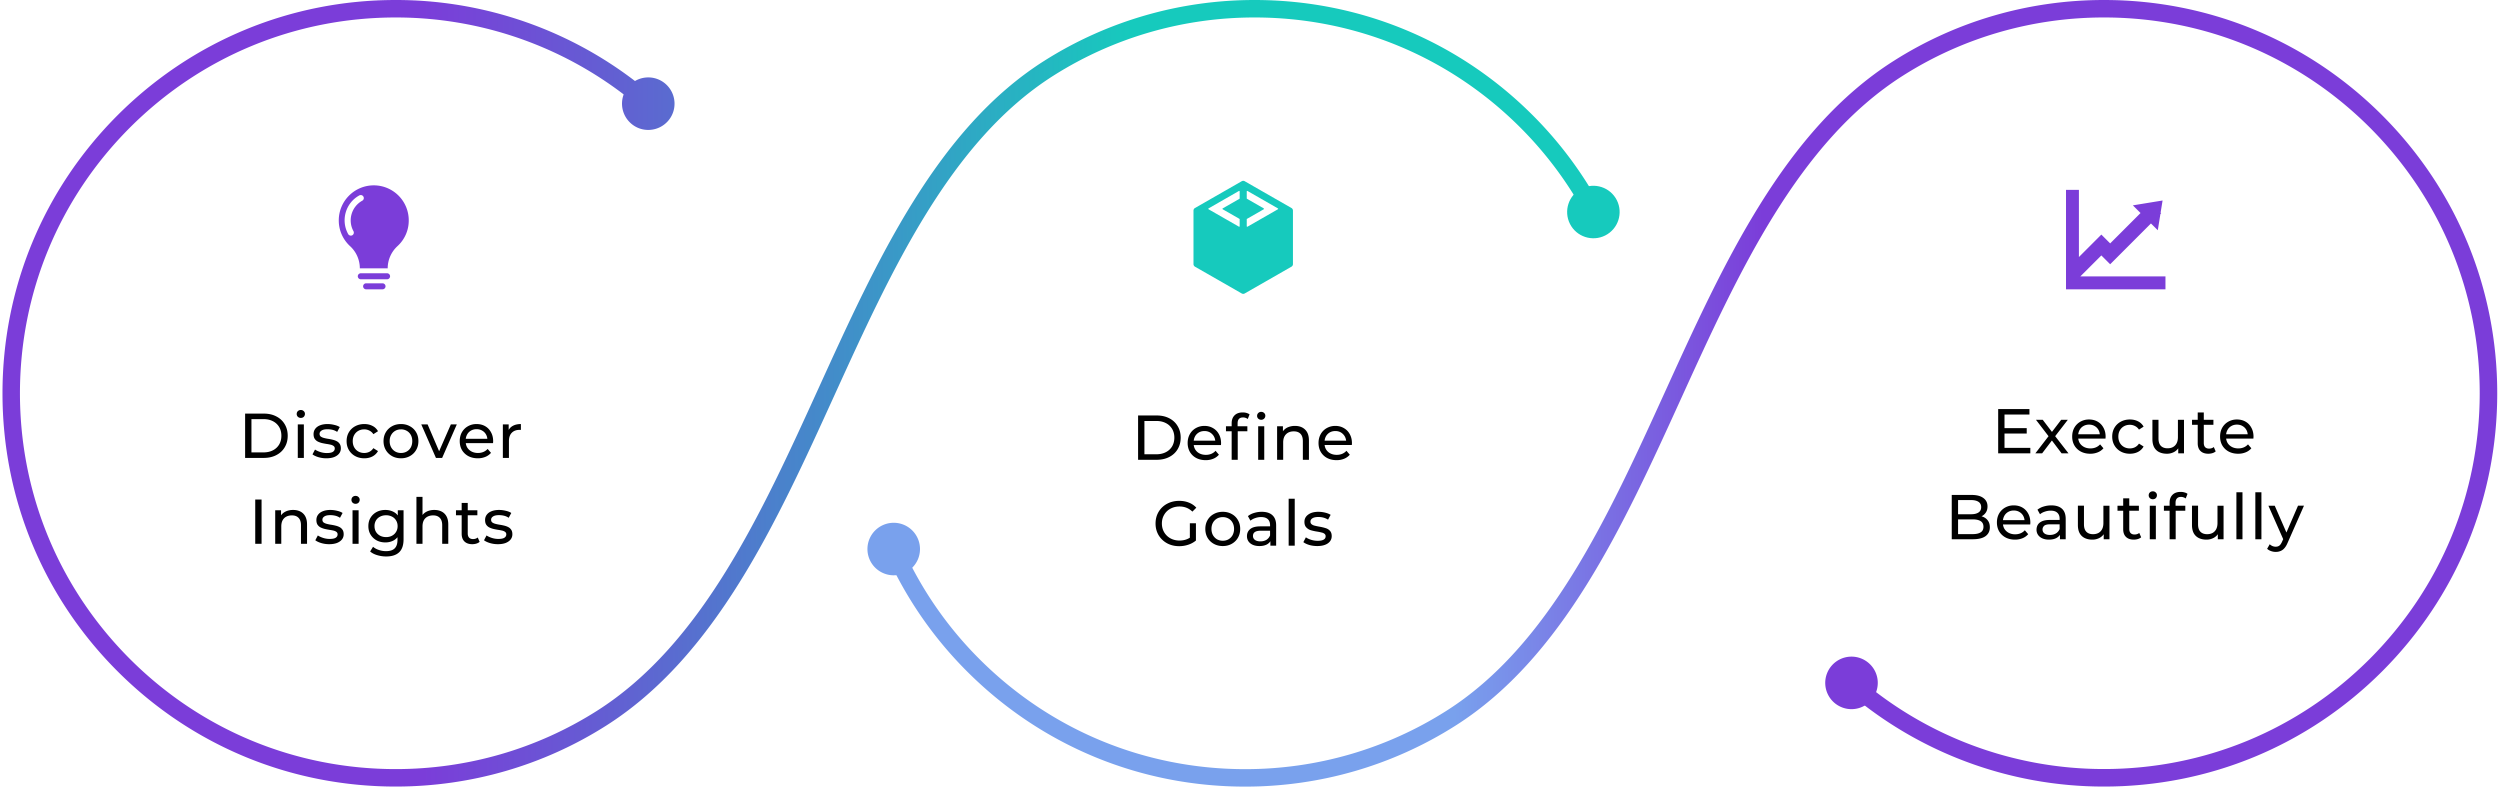 <svg width="553" height="174" viewBox="0 0 553 174" fill="none" xmlns="http://www.w3.org/2000/svg"><path d="M85.62 61.778h-5.812a.67.67 0 0 1-.665-.666.67.67 0 0 1 .665-.665h5.813a.67.67 0 0 1 .665.665.67.67 0 0 1-.665.666ZM84.614 64h-3.628a.67.67 0 0 1-.666-.665.67.67 0 0 1 .666-.666h3.628a.67.67 0 0 1 .665.666.67.67 0 0 1-.665.665Zm-1.932-23c-4.269 0-7.746 3.465-7.746 7.759 0 2.26.966 4.28 2.51 5.7a6.632 6.632 0 0 1 2.147 4.896h6.165c0-1.858.778-3.628 2.146-4.896a7.64 7.64 0 0 0 2.511-5.7A7.734 7.734 0 0 0 82.682 41Zm-2.561 3.402c-2.373 1.319-3.252 4.344-1.934 6.73a.683.683 0 0 1-.263.916.72.72 0 0 1-.314.075.7.7 0 0 1-.59-.339c-1.683-3.025-.59-6.88 2.448-8.55a.672.672 0 0 1 .916.252.656.656 0 0 1-.263.916Zm380.046 16.74 4.652-4.64 1.951 1.952 9.021-9.026 1.512 1.5.58-3.594.17-.17-.128-.127.439-2.688-6.575 1.075 1.697 1.697-6.716 6.72-1.951-1.952-4.963 4.966V42H457v22h22v-2.858h-18.833Z" fill="#7B3DD9"/><path d="m285.663 46.006-10.328-5.917a.673.673 0 0 0-.67 0l-10.328 5.917a.667.667 0 0 0-.337.58v11.829a.668.668 0 0 0 .337.58l10.328 5.916a.673.673 0 0 0 .67 0l10.328-5.916a.666.666 0 0 0 .337-.58v-11.83a.669.669 0 0 0-.337-.58Zm-11.45-2.124a.113.113 0 0 1-.056.097l-3.695 2.118a.114.114 0 0 0-.041.04.12.12 0 0 0-.015.056.113.113 0 0 0 .056.097l3.695 2.116c.034.02.056.057.056.097v1.538a.113.113 0 0 1-.112.112.111.111 0 0 1-.056-.016l-6.715-3.846a.113.113 0 0 1-.056-.097.12.12 0 0 1 .015-.056.114.114 0 0 1 .041-.04l6.715-3.851a.112.112 0 0 1 .168.097v1.538Zm8.456 2.409-6.72 3.85a.111.111 0 0 1-.167-.097v-1.538a.11.11 0 0 1 .056-.096l3.7-2.12a.112.112 0 0 0 0-.193l-3.7-2.122a.11.11 0 0 1-.056-.097v-1.537a.11.11 0 0 1 .056-.097.111.111 0 0 1 .112 0l6.72 3.854a.111.111 0 0 1-.001.193Z" fill="#16CABD"/><path d="M54.22 101.29v-9.8h4.13c1.045 0 1.964.205 2.757.616.803.41 1.424.985 1.862 1.722.448.737.672 1.591.672 2.562 0 .97-.224 1.825-.672 2.562-.438.737-1.059 1.311-1.862 1.722-.793.411-1.712.616-2.758.616h-4.13Zm1.4-1.218h2.645c.812 0 1.512-.154 2.1-.462a3.364 3.364 0 0 0 1.386-1.288c.327-.56.49-1.204.49-1.932 0-.737-.163-1.381-.49-1.932a3.365 3.365 0 0 0-1.386-1.288c-.588-.308-1.288-.462-2.1-.462H55.62v7.364Zm10.25 1.218v-7.42h1.344v7.42H65.87Zm.672-8.848a.92.92 0 0 1-.658-.252.838.838 0 0 1-.252-.616c0-.252.084-.462.252-.63a.92.92 0 0 1 .658-.252c.261 0 .476.084.644.252.177.159.266.36.266.602a.902.902 0 0 1-.252.644c-.168.168-.388.252-.658.252Zm5.646 8.932a6.106 6.106 0 0 1-1.764-.252c-.55-.168-.985-.373-1.302-.616l.56-1.064c.317.215.71.397 1.176.546.466.149.942.224 1.428.224.625 0 1.073-.089 1.344-.266.28-.177.42-.425.42-.742a.653.653 0 0 0-.252-.546 1.723 1.723 0 0 0-.672-.294 9.451 9.451 0 0 0-.91-.168A19.152 19.152 0 0 1 71.208 98a4.5 4.5 0 0 1-.924-.336c-.28-.15-.504-.35-.672-.602-.168-.261-.252-.607-.252-1.036 0-.448.126-.84.378-1.176.252-.336.606-.593 1.064-.77.466-.187 1.017-.28 1.652-.28.485 0 .975.06 1.47.182.504.112.914.275 1.232.49l-.574 1.064a3.171 3.171 0 0 0-1.05-.462 4.842 4.842 0 0 0-1.092-.126c-.588 0-1.027.098-1.316.294-.29.187-.434.43-.434.728 0 .252.084.448.252.588.177.13.401.233.672.308.28.075.588.14.924.196.336.047.672.112 1.008.196.336.075.64.182.91.322.28.14.504.336.672.588.177.252.266.588.266 1.008a1.8 1.8 0 0 1-.392 1.162c-.261.327-.63.583-1.106.77-.476.177-1.046.266-1.708.266Zm8.4 0c-.756 0-1.433-.163-2.03-.49a3.624 3.624 0 0 1-1.386-1.344c-.336-.57-.504-1.223-.504-1.96 0-.737.168-1.39.504-1.96a3.52 3.52 0 0 1 1.386-1.33c.597-.327 1.274-.49 2.03-.49.672 0 1.269.135 1.792.406a2.78 2.78 0 0 1 1.232 1.176l-1.022.658a2.213 2.213 0 0 0-.896-.798 2.417 2.417 0 0 0-1.12-.266c-.486 0-.92.107-1.302.322a2.368 2.368 0 0 0-.91.91c-.224.383-.336.84-.336 1.372 0 .532.112.994.336 1.386.224.392.527.695.91.91.382.215.816.322 1.302.322.4 0 .774-.084 1.12-.252.354-.177.653-.448.896-.812l1.022.644c-.29.513-.7.91-1.232 1.19-.523.271-1.12.406-1.792.406Zm8.112 0c-.746 0-1.41-.163-1.988-.49a3.653 3.653 0 0 1-1.372-1.344c-.336-.579-.504-1.232-.504-1.96 0-.737.168-1.39.504-1.96a3.546 3.546 0 0 1 1.372-1.33c.579-.327 1.242-.49 1.988-.49.738 0 1.396.163 1.974.49.588.317 1.046.76 1.372 1.33.336.56.504 1.213.504 1.96 0 .737-.168 1.39-.504 1.96a3.522 3.522 0 0 1-1.372 1.344c-.578.327-1.236.49-1.974.49Zm0-1.176c.476 0 .9-.107 1.274-.322.383-.215.682-.518.896-.91.215-.401.322-.863.322-1.386 0-.532-.107-.99-.322-1.372a2.272 2.272 0 0 0-.896-.91 2.51 2.51 0 0 0-1.274-.322c-.476 0-.9.107-1.274.322a2.399 2.399 0 0 0-.896.91c-.224.383-.336.84-.336 1.372 0 .523.112.985.336 1.386.224.392.523.695.896.91.374.215.798.322 1.274.322Zm7.73 1.092-3.248-7.42h1.4l2.884 6.72h-.672l2.94-6.72h1.316l-3.248 7.42H96.43Zm9.253.084c-.793 0-1.493-.163-2.1-.49a3.6 3.6 0 0 1-1.4-1.344c-.327-.57-.49-1.223-.49-1.96 0-.737.159-1.39.476-1.96.327-.57.77-1.013 1.33-1.33a3.785 3.785 0 0 1 1.918-.49c.719 0 1.353.159 1.904.476.551.317.98.765 1.288 1.344.317.57.476 1.237.476 2.002 0 .056-.005.121-.014.196 0 .075-.005.145-.014.21h-6.314v-.966h5.614l-.546.336c.009-.476-.089-.9-.294-1.274a2.182 2.182 0 0 0-.854-.868c-.355-.215-.77-.322-1.246-.322-.467 0-.882.107-1.246.322a2.16 2.16 0 0 0-.854.882 2.633 2.633 0 0 0-.308 1.288v.224c0 .495.112.938.336 1.33.233.383.555.681.966.896.411.215.882.322 1.414.322.439 0 .835-.075 1.19-.224a2.61 2.61 0 0 0 .952-.672l.742.868a3.237 3.237 0 0 1-1.26.896 4.316 4.316 0 0 1-1.666.308Zm5.548-.084v-7.42h1.288v2.016l-.126-.504a2.284 2.284 0 0 1 1.036-1.176c.486-.27 1.083-.406 1.792-.406v1.302a1.024 1.024 0 0 0-.168-.014h-.14c-.718 0-1.288.215-1.708.644-.42.43-.63 1.05-.63 1.862v3.696h-1.344Zm-54.773 19v-9.8h1.4v9.8h-1.4Zm8.38-7.49c.607 0 1.139.117 1.596.35a2.5 2.5 0 0 1 1.092 1.064c.261.476.392 1.078.392 1.806v4.27h-1.344v-4.116c0-.719-.177-1.26-.532-1.624-.345-.364-.835-.546-1.47-.546-.476 0-.891.093-1.246.28-.355.187-.63.462-.826.826-.187.364-.28.817-.28 1.358v3.822h-1.344v-7.42h1.288v2.002l-.21-.532a2.58 2.58 0 0 1 1.12-1.134c.504-.271 1.092-.406 1.764-.406Zm7.975 7.574a6.106 6.106 0 0 1-1.764-.252c-.55-.168-.984-.373-1.302-.616l.56-1.064c.318.215.71.397 1.176.546.467.149.943.224 1.428.224.626 0 1.074-.089 1.344-.266.28-.177.42-.425.42-.742a.653.653 0 0 0-.252-.546 1.712 1.712 0 0 0-.672-.294 9.634 9.634 0 0 0-.91-.168 18.85 18.85 0 0 1-1.008-.196 4.5 4.5 0 0 1-.924-.336 1.82 1.82 0 0 1-.672-.602c-.168-.261-.252-.607-.252-1.036 0-.448.126-.84.378-1.176.252-.336.607-.593 1.064-.77.467-.187 1.018-.28 1.652-.28.486 0 .976.061 1.47.182.504.112.915.275 1.232.49l-.574 1.064a3.171 3.171 0 0 0-1.05-.462 4.842 4.842 0 0 0-1.092-.126c-.588 0-1.026.098-1.316.294-.29.187-.434.429-.434.728 0 .252.084.448.252.588.178.131.402.233.672.308.28.075.588.14.924.196.336.047.672.112 1.008.196.336.075.64.182.91.322.28.14.504.336.672.588.178.252.266.588.266 1.008a1.8 1.8 0 0 1-.392 1.162c-.261.327-.63.583-1.106.77-.476.177-1.045.266-1.708.266Zm5.166-.084v-7.42h1.344v7.42h-1.344Zm.672-8.848a.92.92 0 0 1-.658-.252.837.837 0 0 1-.252-.616c0-.252.084-.462.252-.63a.92.92 0 0 1 .658-.252c.261 0 .476.084.644.252a.773.773 0 0 1 .266.602.902.902 0 0 1-.252.644c-.168.168-.387.252-.658.252Zm6.766 11.648a6.79 6.79 0 0 1-1.988-.294c-.635-.187-1.153-.457-1.554-.812l.644-1.036c.345.299.77.532 1.274.7a4.74 4.74 0 0 0 1.582.266c.877 0 1.521-.205 1.932-.616.41-.411.616-1.036.616-1.876v-1.568l.14-1.47-.07-1.484v-2.03h1.274v6.412c0 1.307-.327 2.268-.98 2.884-.653.616-1.61.924-2.87.924Zm-.168-3.108c-.719 0-1.363-.149-1.932-.448a3.598 3.598 0 0 1-1.344-1.274c-.327-.541-.49-1.167-.49-1.876 0-.719.163-1.344.49-1.876a3.493 3.493 0 0 1 1.344-1.26c.57-.299 1.213-.448 1.932-.448.635 0 1.213.131 1.736.392.523.252.938.644 1.246 1.176.317.532.476 1.204.476 2.016 0 .803-.159 1.47-.476 2.002a3.034 3.034 0 0 1-1.246 1.204 3.832 3.832 0 0 1-1.736.392Zm.154-1.176c.495 0 .933-.103 1.316-.308.383-.205.681-.49.896-.854.224-.364.336-.784.336-1.26s-.112-.896-.336-1.26a2.162 2.162 0 0 0-.896-.84 2.744 2.744 0 0 0-1.316-.308c-.495 0-.938.103-1.33.308a2.256 2.256 0 0 0-.91.84 2.433 2.433 0 0 0-.322 1.26c0 .476.107.896.322 1.26.224.364.527.649.91.854.392.205.835.308 1.33.308Zm10.674-6.006c.607 0 1.139.117 1.596.35.467.233.83.588 1.092 1.064.261.476.392 1.078.392 1.806v4.27h-1.344v-4.116c0-.719-.177-1.26-.532-1.624-.345-.364-.835-.546-1.47-.546-.476 0-.891.093-1.246.28a1.96 1.96 0 0 0-.826.826c-.187.364-.28.817-.28 1.358v3.822h-1.344v-10.388h1.344v4.97l-.266-.532a2.58 2.58 0 0 1 1.12-1.134c.504-.271 1.092-.406 1.764-.406Zm8.395 7.574c-.746 0-1.325-.201-1.736-.602-.41-.401-.616-.975-.616-1.722v-6.804h1.344v6.748c0 .401.098.709.294.924.206.215.495.322.868.322.42 0 .77-.117 1.05-.35l.42.966a1.946 1.946 0 0 1-.742.392c-.28.084-.574.126-.882.126Zm-3.612-6.398v-1.106h4.732v1.106h-4.732Zm9.269 6.398a6.106 6.106 0 0 1-1.764-.252c-.55-.168-.984-.373-1.302-.616l.56-1.064c.318.215.71.397 1.176.546.467.149.943.224 1.428.224.626 0 1.074-.089 1.344-.266.28-.177.42-.425.42-.742a.653.653 0 0 0-.252-.546 1.712 1.712 0 0 0-.672-.294 9.598 9.598 0 0 0-.91-.168 18.85 18.85 0 0 1-1.008-.196 4.5 4.5 0 0 1-.924-.336 1.82 1.82 0 0 1-.672-.602c-.168-.261-.252-.607-.252-1.036 0-.448.126-.84.378-1.176.252-.336.607-.593 1.064-.77.467-.187 1.018-.28 1.652-.28.486 0 .976.061 1.47.182.504.112.915.275 1.232.49l-.574 1.064a3.171 3.171 0 0 0-1.05-.462 4.842 4.842 0 0 0-1.092-.126c-.588 0-1.026.098-1.316.294-.289.187-.434.429-.434.728 0 .252.084.448.252.588.178.131.402.233.672.308.28.075.588.14.924.196.336.047.672.112 1.008.196.336.075.64.182.91.322.28.14.504.336.672.588.178.252.266.588.266 1.008a1.8 1.8 0 0 1-.392 1.162c-.261.327-.63.583-1.106.77-.476.177-1.045.266-1.708.266Zm141.615-28.472h4.13c1.036 0 1.955.205 2.758.616.802.41 1.423.99 1.862 1.736.448.737.672 1.587.672 2.548 0 .961-.224 1.815-.672 2.562-.439.737-1.06 1.311-1.862 1.722-.803.411-1.722.616-2.758.616h-4.13v-9.8Zm4.046 8.582c.793 0 1.488-.154 2.086-.462a3.351 3.351 0 0 0 1.4-1.288c.326-.56.49-1.204.49-1.932s-.164-1.367-.49-1.918a3.323 3.323 0 0 0-1.4-1.302c-.598-.308-1.293-.462-2.086-.462h-2.646v7.364h2.646Zm14.31-2.45c0 .103-.009.238-.028.406h-6.02c.084.653.369 1.18.854 1.582.495.392 1.106.588 1.834.588.887 0 1.601-.299 2.142-.896l.742.868a3.237 3.237 0 0 1-1.26.896 4.312 4.312 0 0 1-1.666.308c-.784 0-1.479-.159-2.086-.476a3.543 3.543 0 0 1-1.414-1.358c-.326-.579-.49-1.232-.49-1.96 0-.719.159-1.367.476-1.946a3.475 3.475 0 0 1 1.33-1.344 3.787 3.787 0 0 1 1.918-.49c.71 0 1.34.163 1.89.49.56.317.994.765 1.302 1.344.318.579.476 1.241.476 1.988Zm-3.668-2.688c-.644 0-1.185.196-1.624.588-.429.392-.681.905-.756 1.54h4.76c-.074-.625-.331-1.134-.77-1.526-.429-.401-.966-.602-1.61-.602Zm8.53-3.01c-.802 0-1.204.434-1.204 1.302v.644h2.156v1.106h-2.128v6.314h-1.344v-6.314h-1.26v-1.106h1.26v-.658c0-.737.215-1.32.644-1.75.43-.43 1.032-.644 1.806-.644.299 0 .579.037.84.112.262.075.486.182.672.322l-.406 1.022a1.673 1.673 0 0 0-1.036-.35Zm3.346 1.946h1.344v7.42h-1.344v-7.42Zm.672-1.428a.922.922 0 0 1-.658-.252.838.838 0 0 1-.252-.616c0-.243.084-.448.252-.616a.895.895 0 0 1 .658-.266c.262 0 .476.084.644.252a.77.77 0 0 1 .266.602.875.875 0 0 1-.266.644.871.871 0 0 1-.644.252Zm7.475 1.358c.943 0 1.69.275 2.24.826.56.541.84 1.34.84 2.394v4.27h-1.344v-4.116c0-.719-.172-1.26-.518-1.624-.345-.364-.84-.546-1.484-.546-.728 0-1.302.215-1.722.644-.42.42-.63 1.027-.63 1.82v3.822h-1.344v-7.42h1.288v1.12a2.624 2.624 0 0 1 1.092-.882 3.896 3.896 0 0 1 1.582-.308Zm12.595 3.822c0 .103-.01.238-.028.406h-6.02c.084.653.368 1.18.854 1.582.494.392 1.106.588 1.834.588.886 0 1.6-.299 2.142-.896l.742.868a3.237 3.237 0 0 1-1.26.896 4.316 4.316 0 0 1-1.666.308c-.784 0-1.48-.159-2.086-.476a3.536 3.536 0 0 1-1.414-1.358c-.327-.579-.49-1.232-.49-1.96 0-.719.158-1.367.476-1.946a3.469 3.469 0 0 1 1.33-1.344 3.781 3.781 0 0 1 1.918-.49c.709 0 1.339.163 1.89.49.56.317.994.765 1.302 1.344.317.579.476 1.241.476 1.988Zm-3.668-2.688c-.644 0-1.186.196-1.624.588-.43.392-.682.905-.756 1.54h4.76c-.075-.625-.332-1.134-.77-1.526-.43-.401-.966-.602-1.61-.602Zm-32.186 20.4h1.344v3.822a5.227 5.227 0 0 1-1.694.924 6.324 6.324 0 0 1-2.016.322c-.989 0-1.881-.215-2.674-.644a4.95 4.95 0 0 1-1.876-1.792c-.448-.765-.672-1.624-.672-2.576s.224-1.811.672-2.576a4.812 4.812 0 0 1 1.876-1.792c.803-.429 1.703-.644 2.702-.644.784 0 1.493.131 2.128.392.644.252 1.19.625 1.638 1.12l-.868.868c-.784-.756-1.731-1.134-2.842-1.134-.747 0-1.419.163-2.016.49a3.486 3.486 0 0 0-1.386 1.344c-.336.569-.504 1.213-.504 1.932 0 .709.168 1.353.504 1.932a3.624 3.624 0 0 0 1.386 1.344c.597.327 1.265.49 2.002.49.877 0 1.643-.21 2.296-.63v-3.192Zm7.286 5.04c-.737 0-1.4-.163-1.988-.49a3.624 3.624 0 0 1-1.386-1.344c-.326-.579-.49-1.232-.49-1.96s.164-1.377.49-1.946a3.486 3.486 0 0 1 1.386-1.344c.588-.327 1.251-.49 1.988-.49.738 0 1.396.163 1.974.49a3.388 3.388 0 0 1 1.372 1.344c.336.569.504 1.218.504 1.946s-.168 1.381-.504 1.96a3.518 3.518 0 0 1-1.372 1.344c-.578.327-1.236.49-1.974.49Zm0-1.176c.476 0 .901-.107 1.274-.322.383-.224.682-.532.896-.924a2.86 2.86 0 0 0 .322-1.372c0-.513-.107-.966-.322-1.358a2.249 2.249 0 0 0-.896-.924 2.505 2.505 0 0 0-1.274-.322c-.476 0-.905.107-1.288.322a2.379 2.379 0 0 0-.896.924c-.214.392-.322.845-.322 1.358 0 .513.108.971.322 1.372.224.392.523.7.896.924.383.215.812.322 1.288.322Zm8.623-6.398c1.026 0 1.81.252 2.352.756.55.504.826 1.255.826 2.254v4.48h-1.274v-.98a2.166 2.166 0 0 1-.966.798c-.411.177-.901.266-1.47.266-.831 0-1.498-.201-2.002-.602-.495-.401-.742-.929-.742-1.582s.238-1.176.714-1.568c.476-.401 1.232-.602 2.268-.602h2.128v-.266c0-.579-.168-1.022-.504-1.33-.336-.308-.831-.462-1.484-.462-.439 0-.868.075-1.288.224a3.21 3.21 0 0 0-1.064.574l-.56-1.008a3.97 3.97 0 0 1 1.372-.7 5.59 5.59 0 0 1 1.694-.252Zm-.308 6.538c.513 0 .956-.112 1.33-.336a2 2 0 0 0 .812-.98v-1.036h-2.072c-1.139 0-1.708.383-1.708 1.148 0 .373.144.667.434.882.289.215.69.322 1.204.322Zm6.253-9.436h1.344v10.388h-1.344v-10.388Zm6.318 10.472c-.607 0-1.19-.079-1.75-.238-.56-.168-.999-.378-1.316-.63l.56-1.064c.327.233.723.42 1.19.56.467.14.938.21 1.414.21 1.176 0 1.764-.336 1.764-1.008a.652.652 0 0 0-.238-.532 1.437 1.437 0 0 0-.602-.28 10.731 10.731 0 0 0-1.008-.21 10.229 10.229 0 0 1-1.47-.322 2.264 2.264 0 0 1-.966-.616c-.271-.289-.406-.695-.406-1.218 0-.672.28-1.209.84-1.61.56-.411 1.311-.616 2.254-.616.495 0 .989.061 1.484.182s.901.285 1.218.49l-.574 1.064c-.607-.392-1.321-.588-2.142-.588-.569 0-1.003.093-1.302.28-.299.187-.448.434-.448.742 0 .243.084.434.252.574.168.14.373.243.616.308.252.065.602.14 1.05.224a10.26 10.26 0 0 1 1.442.336c.373.112.691.308.952.588.261.28.392.672.392 1.176 0 .672-.289 1.209-.868 1.61-.569.392-1.349.588-2.338.588ZM443.27 94.709h5.04v1.19h-5.04v-1.19Zm.126 4.354h5.712v1.218h-7.112v-9.8h6.916v1.218h-5.516v7.364Zm6.821 1.218 3.192-4.144-.014.686-3.038-3.962h1.498l2.324 3.052h-.574l2.324-3.052h1.47l-3.08 3.99.014-.714 3.22 4.144h-1.526l-2.45-3.248.546.084-2.408 3.164h-1.498Zm12.141.084c-.794 0-1.494-.163-2.1-.49a3.589 3.589 0 0 1-1.4-1.344c-.327-.57-.49-1.223-.49-1.96 0-.737.158-1.39.476-1.96.326-.57.77-1.013 1.33-1.33a3.781 3.781 0 0 1 1.918-.49c.718 0 1.353.159 1.904.476.55.317.98.765 1.288 1.344.317.57.476 1.237.476 2.002 0 .056-.005.121-.014.196 0 .075-.005.145-.014.21h-6.314v-.966h5.614l-.546.336c.009-.476-.089-.9-.294-1.274a2.188 2.188 0 0 0-.854-.868c-.355-.215-.77-.322-1.246-.322-.467 0-.882.107-1.246.322-.364.205-.649.5-.854.882-.206.373-.308.803-.308 1.288v.224c0 .495.112.938.336 1.33.233.383.555.681.966.896.41.215.882.322 1.414.322.438 0 .835-.075 1.19-.224a2.61 2.61 0 0 0 .952-.672l.742.868a3.24 3.24 0 0 1-1.26.896 4.316 4.316 0 0 1-1.666.308Zm8.782 0c-.756 0-1.433-.163-2.03-.49a3.62 3.62 0 0 1-1.386-1.344c-.336-.57-.504-1.223-.504-1.96 0-.737.168-1.39.504-1.96a3.519 3.519 0 0 1 1.386-1.33c.597-.327 1.274-.49 2.03-.49.672 0 1.269.135 1.792.406.532.261.943.653 1.232 1.176l-1.022.658a2.212 2.212 0 0 0-.896-.798 2.417 2.417 0 0 0-1.12-.266c-.485 0-.919.107-1.302.322a2.366 2.366 0 0 0-.91.91c-.224.383-.336.84-.336 1.372 0 .532.112.994.336 1.386.224.392.527.695.91.91.383.215.817.322 1.302.322.401 0 .775-.084 1.12-.252a2.32 2.32 0 0 0 .896-.812l1.022.644c-.289.513-.7.91-1.232 1.19-.523.271-1.12.406-1.792.406Zm8.166 0c-.635 0-1.195-.117-1.68-.35a2.568 2.568 0 0 1-1.12-1.064c-.261-.485-.392-1.092-.392-1.82v-4.27h1.344v4.116c0 .728.173 1.274.518 1.638.355.364.849.546 1.484.546.467 0 .873-.093 1.218-.28.345-.196.611-.476.798-.84.187-.373.28-.821.28-1.344v-3.836h1.344v7.42h-1.274v-2.002l.21.532a2.6 2.6 0 0 1-1.092 1.148 3.3 3.3 0 0 1-1.638.406Zm9.181 0c-.747 0-1.326-.201-1.736-.602-.411-.401-.616-.975-.616-1.722v-6.804h1.344v6.748c0 .401.098.71.294.924.205.215.494.322.868.322.42 0 .77-.117 1.05-.35l.42.966a1.961 1.961 0 0 1-.742.392c-.28.084-.574.126-.882.126Zm-3.612-6.398v-1.106h4.732v1.106h-4.732Zm10.198 6.398c-.793 0-1.493-.163-2.1-.49a3.595 3.595 0 0 1-1.4-1.344c-.326-.57-.49-1.223-.49-1.96 0-.737.159-1.39.476-1.96.327-.57.77-1.013 1.33-1.33a3.787 3.787 0 0 1 1.918-.49c.719 0 1.354.159 1.904.476.551.317.98.765 1.288 1.344.318.57.476 1.237.476 2.002 0 .056-.004.121-.014.196 0 .075-.004.145-.014.21h-6.314v-.966h5.614l-.546.336c.01-.476-.088-.9-.294-1.274a2.181 2.181 0 0 0-.854-.868c-.354-.215-.77-.322-1.246-.322-.466 0-.882.107-1.246.322-.364.205-.648.5-.854.882a2.633 2.633 0 0 0-.308 1.288v.224c0 .495.112.938.336 1.33.234.383.556.681.966.896.411.215.882.322 1.414.322.439 0 .836-.075 1.19-.224a2.6 2.6 0 0 0 .952-.672l.742.868a3.24 3.24 0 0 1-1.26.896 4.312 4.312 0 0 1-1.666.308Zm-63.347 18.916v-9.8h4.396c1.129 0 1.997.229 2.604.686.606.448.91 1.064.91 1.848 0 .532-.122.98-.364 1.344a2.316 2.316 0 0 1-.952.84 2.931 2.931 0 0 1-1.302.294l.252-.42c.56 0 1.054.098 1.484.294.429.196.77.485 1.022.868.252.373.378.84.378 1.4 0 .84-.318 1.493-.952 1.96-.626.457-1.559.686-2.8.686h-4.676Zm1.4-1.134h3.22c.774 0 1.367-.131 1.778-.392.41-.261.616-.672.616-1.232 0-.569-.206-.985-.616-1.246-.411-.261-1.004-.392-1.778-.392H433v-1.134h2.996c.709 0 1.26-.131 1.652-.392.392-.261.588-.653.588-1.176 0-.523-.196-.915-.588-1.176-.392-.261-.943-.392-1.652-.392h-2.87v7.532Zm12.583 1.218c-.793 0-1.493-.163-2.1-.49a3.6 3.6 0 0 1-1.4-1.344c-.326-.569-.49-1.223-.49-1.96 0-.737.159-1.391.476-1.96a3.503 3.503 0 0 1 1.33-1.33 3.784 3.784 0 0 1 1.918-.49c.719 0 1.354.159 1.904.476.551.317.98.765 1.288 1.344.318.569.476 1.237.476 2.002 0 .056-.004.121-.014.196 0 .075-.004.145-.014.21h-6.314v-.966h5.614l-.546.336a2.48 2.48 0 0 0-.294-1.274 2.181 2.181 0 0 0-.854-.868c-.354-.215-.77-.322-1.246-.322-.466 0-.882.107-1.246.322a2.161 2.161 0 0 0-.854.882 2.633 2.633 0 0 0-.308 1.288v.224c0 .495.112.938.336 1.33.234.383.556.681.966.896.411.215.882.322 1.414.322.439 0 .836-.075 1.19-.224.364-.149.682-.373.952-.672l.742.868a3.237 3.237 0 0 1-1.26.896 4.312 4.312 0 0 1-1.666.308Zm9.95-.084v-1.568l-.07-.294v-2.674c0-.569-.168-1.008-.504-1.316-.327-.317-.822-.476-1.484-.476-.439 0-.868.075-1.288.224a3.21 3.21 0 0 0-1.064.574l-.56-1.008a3.97 3.97 0 0 1 1.372-.7 5.68 5.68 0 0 1 1.694-.252c1.017 0 1.801.247 2.352.742.55.495.826 1.251.826 2.268v4.48h-1.274Zm-2.436.084c-.551 0-1.036-.093-1.456-.28-.411-.187-.728-.443-.952-.77a1.998 1.998 0 0 1-.336-1.134c0-.401.093-.765.28-1.092.196-.327.508-.588.938-.784.438-.196 1.026-.294 1.764-.294h2.352v.966h-2.296c-.672 0-1.125.112-1.358.336-.234.224-.35.495-.35.812 0 .364.144.658.434.882.289.215.69.322 1.204.322.504 0 .942-.112 1.316-.336.382-.224.658-.551.826-.98l.266.924c-.178.439-.49.789-.938 1.05-.448.252-1.013.378-1.694.378Zm9.599 0c-.635 0-1.195-.117-1.68-.35a2.56 2.56 0 0 1-1.12-1.064c-.262-.485-.392-1.092-.392-1.82v-4.27h1.344v4.116c0 .728.172 1.274.518 1.638.354.364.849.546 1.484.546.466 0 .872-.093 1.218-.28.345-.196.611-.476.798-.84.186-.373.28-.821.28-1.344v-3.836h1.344v7.42h-1.274v-2.002l.21.532a2.6 2.6 0 0 1-1.092 1.148 3.305 3.305 0 0 1-1.638.406Zm9.18 0c-.746 0-1.325-.201-1.736-.602-.41-.401-.616-.975-.616-1.722v-6.804h1.344v6.748c0 .401.098.709.294.924.206.215.495.322.868.322.42 0 .77-.117 1.05-.35l.42.966a1.946 1.946 0 0 1-.742.392c-.28.084-.574.126-.882.126Zm-3.612-6.398v-1.106h4.732v1.106h-4.732Zm7.141 6.314v-7.42h1.344v7.42h-1.344Zm.672-8.848a.922.922 0 0 1-.658-.252.837.837 0 0 1-.252-.616c0-.252.084-.462.252-.63a.922.922 0 0 1 .658-.252c.262 0 .476.084.644.252a.77.77 0 0 1 .266.602.902.902 0 0 1-.252.644c-.168.168-.387.252-.658.252Zm3.714 8.848v-8.078c0-.728.21-1.307.63-1.736.43-.439 1.036-.658 1.82-.658.29 0 .565.037.826.112.271.065.5.173.686.322l-.406 1.022a1.45 1.45 0 0 0-.476-.252 1.613 1.613 0 0 0-.56-.098c-.392 0-.69.112-.896.336-.205.215-.308.537-.308.966v.994l.028.616v6.454h-1.344Zm-1.26-6.314v-1.106h4.732v1.106h-4.732Zm9.402 6.398c-.635 0-1.195-.117-1.68-.35a2.566 2.566 0 0 1-1.12-1.064c-.261-.485-.392-1.092-.392-1.82v-4.27h1.344v4.116c0 .728.173 1.274.518 1.638.355.364.849.546 1.484.546.467 0 .873-.093 1.218-.28.345-.196.611-.476.798-.84.187-.373.28-.821.28-1.344v-3.836h1.344v7.42h-1.274v-2.002l.21.532a2.6 2.6 0 0 1-1.092 1.148 3.3 3.3 0 0 1-1.638.406Zm6.633-.084v-10.388h1.344v10.388h-1.344Zm4.19 0v-10.388h1.344v10.388h-1.344Zm4.512 2.8c-.355 0-.7-.061-1.036-.182a2.365 2.365 0 0 1-.868-.504l.574-1.008c.187.177.392.313.616.406.224.093.462.14.714.14.327 0 .597-.084.812-.252.215-.168.415-.467.602-.896l.462-1.022.14-.168 2.912-6.734h1.316l-3.598 8.162c-.215.523-.457.933-.728 1.232a2.197 2.197 0 0 1-.868.63 2.724 2.724 0 0 1-1.05.196Zm1.764-2.562-3.388-7.658h1.4l2.884 6.608-.896 1.05Z" fill="#000"/><path d="M87.549 173.987c-23.235 0-45.078-9.041-61.525-25.475C9.59 132.091.55 110.234.55 87s9.04-45.078 25.474-61.525C42.471 9.041 64.314 0 87.55 0a86.945 86.945 0 0 1 57.403 21.611c.799.709.876 1.92.18 2.731a1.947 1.947 0 0 1-2.73.18A83.082 83.082 0 0 0 87.549 3.864c-22.204 0-43.082 8.642-58.794 24.342C13.055 43.919 4.413 64.796 4.413 87c0 22.204 8.642 43.081 24.342 58.781 15.712 15.7 36.59 24.342 58.794 24.342 15.803 0 31.168-4.443 44.421-12.84 23.298-14.747 36.422-43.597 49.134-71.494 12.828-28.154 26.081-57.274 49.921-72.356C244.909 4.65 260.982 0 277.493 0c23.248 0 45.091 9.041 61.525 25.475a86.945 86.945 0 0 1 15.352 20.749c.502.94.142 2.112-.798 2.615a1.935 1.935 0 0 1-2.615-.8 83 83 0 0 0-14.669-19.833c-15.7-15.7-36.578-24.342-58.795-24.342-15.777 0-31.142 4.443-44.421 12.84-22.873 14.464-35.881 43.056-48.477 70.695-12.931 28.412-26.313 57.777-50.578 73.155-13.858 8.784-29.931 13.433-46.468 13.433Z" fill="url(#a)"/><path d="M147.308 18.637c2.369 2.163 2.55 5.834.386 8.204-2.164 2.37-5.834 2.55-8.204.386-2.37-2.164-2.55-5.834-.387-8.204a5.806 5.806 0 0 1 8.205-.386Z" fill="url(#b)"/><path d="M347.274 49.52c1.442 2.86 4.945 4.006 7.805 2.564 2.859-1.443 4.005-4.946 2.563-7.805-1.443-2.86-4.946-4.006-7.805-2.563-2.86 1.442-4.006 4.946-2.563 7.805Z" fill="url(#c)"/><path d="M465.388 173.987a86.897 86.897 0 0 1-57.404-21.624 1.95 1.95 0 0 1-.18-2.731 1.948 1.948 0 0 1 2.731-.18 83.047 83.047 0 0 0 54.84 20.658c22.191 0 43.081-8.642 58.794-24.342 15.7-15.712 24.342-36.59 24.342-58.794 0-22.217-8.642-43.094-24.342-58.794-15.7-15.674-36.577-24.316-58.781-24.316-15.803 0-31.168 4.443-44.408 12.84-23.299 14.76-36.436 43.597-49.135 71.48-12.815 28.155-26.081 57.262-49.933 72.357C308.041 169.338 291.967 174 275.443 174c-23.247 0-45.09-9.041-61.524-25.475a86.67 86.67 0 0 1-18.147-26.545 1.94 1.94 0 0 1 .991-2.55 1.94 1.94 0 0 1 2.55.992 82.812 82.812 0 0 0 17.349 25.372c15.7 15.7 36.577 24.342 58.794 24.342 15.79 0 31.142-4.443 44.408-12.853 22.887-14.477 35.895-43.056 48.478-70.695 12.931-28.4 26.312-57.777 50.59-73.142C432.777 4.649 448.851 0 465.388 0c23.234 0 45.077 9.041 61.524 25.475C543.346 41.91 552.388 63.753 552.388 87c0 23.234-9.042 45.078-25.476 61.525-16.447 16.421-38.29 25.462-61.524 25.462Z" fill="url(#d)"/><path d="M192.308 123.642a5.808 5.808 0 0 1 3.194-7.573 5.809 5.809 0 0 1 7.573 3.194 5.81 5.81 0 0 1-3.194 7.573c-2.976 1.198-6.363-.232-7.573-3.194Z" fill="#79A1ED"/><path d="M413.46 146.76a5.805 5.805 0 0 0-8.204.386 5.806 5.806 0 0 0 .386 8.205 5.805 5.805 0 0 0 8.204-.387c2.164-2.37 1.997-6.053-.386-8.204Z" fill="#7B3DD9"/><defs><linearGradient id="a" x1=".549" y1="86.995" x2="357.017" y2="86.995" gradientUnits="userSpaceOnUse"><stop offset=".261" stop-color="#7B3DD9"/><stop offset=".381" stop-color="#6260D2"/><stop offset=".645" stop-color="#24B7C1"/><stop offset=".701" stop-color="#16CABD"/></linearGradient><linearGradient id="b" x1=".546" y1="22.933" x2="357.018" y2="22.933" gradientUnits="userSpaceOnUse"><stop offset=".261" stop-color="#7B3DD9"/><stop offset=".381" stop-color="#6260D2"/><stop offset=".645" stop-color="#24B7C1"/><stop offset=".701" stop-color="#16CABD"/></linearGradient><linearGradient id="c" x1=".549" y1="46.899" x2="357.018" y2="46.899" gradientUnits="userSpaceOnUse"><stop offset=".261" stop-color="#7B3DD9"/><stop offset=".381" stop-color="#6260D2"/><stop offset=".645" stop-color="#24B7C1"/><stop offset=".701" stop-color="#16CABD"/></linearGradient><linearGradient id="d" x1="193.567" y1="86.995" x2="552.387" y2="86.995" gradientUnits="userSpaceOnUse"><stop offset=".357" stop-color="#79A1ED"/><stop offset=".547" stop-color="#7B3DD9"/></linearGradient></defs></svg>